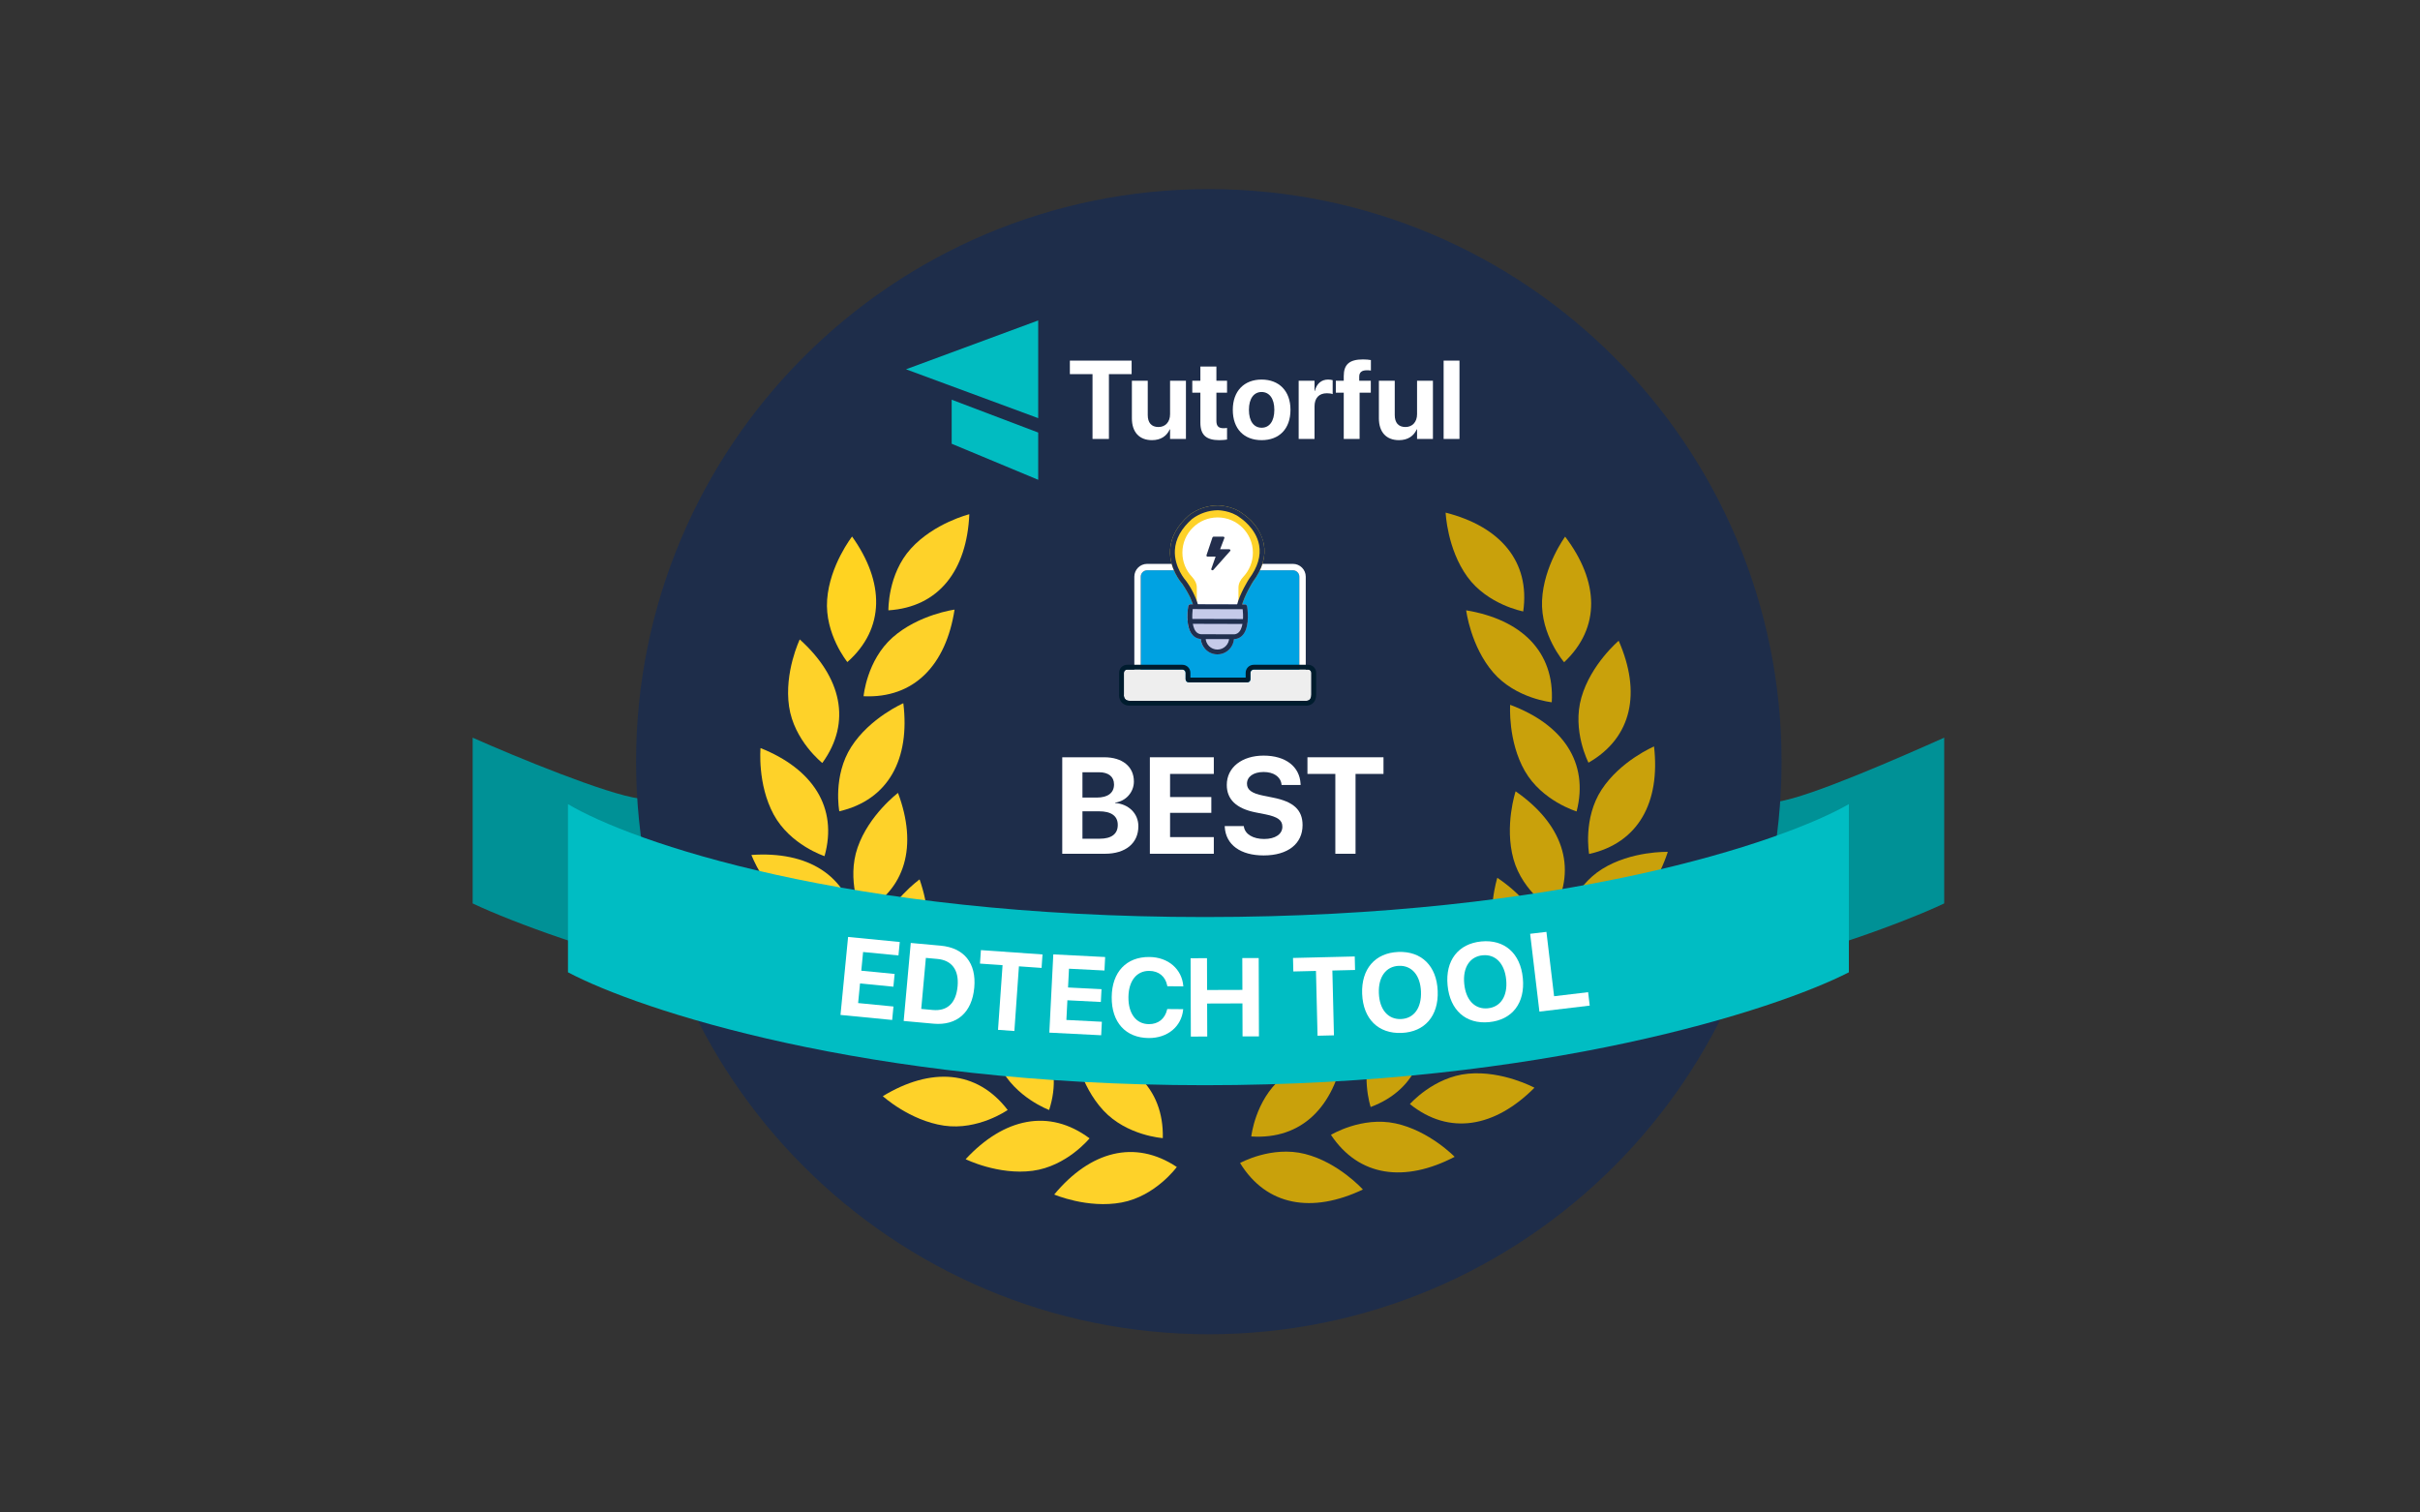<svg width="256" height="160" viewBox="0 0 256 160" fill="none" xmlns="http://www.w3.org/2000/svg">
<rect x="0" y="0" width="256" height="160" fill="#333333" stroke="none"/>
<g clip-path="url(#clip0_952_31035)">
<path d="M205.667 95.57V78.035C201.232 80.011 191.515 84.303 188.041 84.812L186.939 101.754C191.261 101.246 201.345 97.632 205.667 95.57Z" fill="#009196"/>
<path d="M50 95.57V78.035C54.435 80.011 64.236 84.049 67.626 84.473L68.728 101.754C64.406 101.246 54.322 97.632 50 95.57Z" fill="#009196"/>
<path d="M127.876 141.145C161.338 141.145 188.465 114.027 188.465 80.575C188.465 47.123 161.338 20.005 127.876 20.005C94.413 20.005 67.287 47.123 67.287 80.575C67.287 114.027 94.413 141.145 127.876 141.145Z" fill="#1E2D4A"/>
<path d="M120.673 61.006C120.673 60.631 120.976 60.328 121.351 60.328H136.773C137.148 60.328 137.451 60.631 137.451 61.006V72.188C137.451 72.562 137.148 72.866 136.773 72.866H121.351C120.976 72.866 120.673 72.562 120.673 72.188V61.006Z" fill="#00A2E2"/>
<path fill-rule="evenodd" clip-rule="evenodd" d="M121.351 59.65H136.773C137.522 59.65 138.129 60.257 138.129 61.005V72.188C138.129 72.936 137.522 73.543 136.773 73.543H121.351C120.602 73.543 119.995 72.936 119.995 72.188V61.005C119.995 60.257 120.602 59.65 121.351 59.65ZM121.351 60.328C120.976 60.328 120.673 60.631 120.673 61.005V72.188C120.673 72.562 120.976 72.865 121.351 72.865H136.773C137.148 72.865 137.451 72.562 137.451 72.188V61.005C137.451 60.631 137.148 60.328 136.773 60.328H121.351Z" fill="white"/>
<path d="M130.539 67.472C130.537 67.937 130.351 68.382 130.022 68.71C129.693 69.038 129.247 69.223 128.783 69.223H128.777C128.312 69.221 127.866 69.034 127.538 68.704C127.21 68.374 127.026 67.927 127.026 67.462C127.027 67.395 127.054 67.331 127.102 67.284C127.149 67.237 127.213 67.211 127.28 67.21H127.283L130.285 67.218C130.352 67.219 130.417 67.245 130.465 67.292C130.513 67.34 130.539 67.405 130.539 67.472Z" fill="#9FA8DA"/>
<path d="M130.285 67.218C130.283 67.683 130.097 68.128 129.768 68.456C129.439 68.784 128.993 68.968 128.528 68.969H128.523C128.121 68.969 127.731 68.829 127.42 68.573C127.164 68.259 127.025 67.867 127.026 67.462C127.027 67.395 127.054 67.331 127.102 67.284C127.149 67.237 127.213 67.211 127.28 67.21H127.283L130.285 67.218Z" fill="#C5CAE9"/>
<path d="M132.54 61.54C132.54 61.545 131.617 62.999 131.322 64.211C131.309 64.266 131.277 64.315 131.232 64.35C131.187 64.385 131.132 64.404 131.076 64.404L126.52 64.396C126.463 64.396 126.408 64.377 126.363 64.342C126.319 64.307 126.287 64.258 126.273 64.203C126.25 64.112 126.22 64.008 126.179 63.888C125.906 63.128 125.53 62.41 125.061 61.753C124.908 61.583 123.67 60.122 123.777 58.165C123.851 56.836 124.529 55.601 125.79 54.495C126.66 53.839 127.716 53.478 128.805 53.466H128.823C128.887 53.466 130.379 53.481 131.492 54.365C131.681 54.492 131.86 54.631 132.029 54.782C132.873 55.498 133.458 56.471 133.694 57.552C133.936 58.843 133.547 60.185 132.54 61.54Z" fill="#FED229"/>
<path fill-rule="evenodd" clip-rule="evenodd" d="M131.011 62.158C131.011 61.727 131.229 61.331 131.525 61.017C132.152 60.35 132.537 59.452 132.537 58.464C132.537 56.406 130.867 54.737 128.808 54.737C126.749 54.737 125.079 56.406 125.079 58.464C125.079 59.452 125.464 60.35 126.091 61.017C126.387 61.331 126.605 61.727 126.605 62.158V64.564C126.605 65.312 127.212 65.919 127.961 65.919H129.655C130.404 65.919 131.011 65.312 131.011 64.564V62.158Z" fill="white"/>
<path d="M128.262 56.85C128.27 56.827 128.286 56.807 128.308 56.792C128.33 56.778 128.357 56.77 128.384 56.77H129.401C129.421 56.77 129.441 56.775 129.459 56.783C129.477 56.791 129.492 56.802 129.504 56.817C129.516 56.831 129.524 56.847 129.527 56.865C129.53 56.882 129.528 56.9 129.522 56.917L129.069 58.105H130.037C130.06 58.105 130.084 58.11 130.104 58.121C130.124 58.132 130.14 58.148 130.151 58.167C130.161 58.186 130.165 58.207 130.163 58.227C130.161 58.248 130.152 58.268 130.137 58.284L128.358 60.285C128.339 60.306 128.313 60.32 128.284 60.326C128.255 60.331 128.225 60.328 128.198 60.316C128.172 60.304 128.151 60.284 128.14 60.26C128.128 60.236 128.127 60.209 128.136 60.184L128.593 58.883H127.749C127.729 58.883 127.709 58.879 127.692 58.871C127.674 58.863 127.659 58.852 127.647 58.838C127.635 58.825 127.627 58.808 127.624 58.791C127.62 58.774 127.621 58.757 127.627 58.74L128.262 56.85Z" fill="#232E4C"/>
<path d="M132.001 65.493C131.994 65.663 131.977 65.833 131.95 66.001C131.903 66.397 131.759 66.775 131.531 67.101C131.422 67.248 131.284 67.368 131.125 67.456C130.965 67.544 130.789 67.596 130.608 67.61L127.026 67.6C126.84 67.588 126.66 67.535 126.497 67.447C126.333 67.358 126.191 67.235 126.08 67.086C125.854 66.759 125.713 66.381 125.668 65.986C125.643 65.817 125.627 65.648 125.62 65.478C125.603 65.029 125.629 64.579 125.699 64.136C125.709 64.075 125.741 64.019 125.789 63.98C125.838 63.941 125.899 63.921 125.961 63.925H125.968L131.681 63.94H131.683C131.743 63.94 131.8 63.962 131.845 64C131.89 64.039 131.92 64.092 131.93 64.151C131.996 64.595 132.02 65.044 132.001 65.493Z" fill="#9FA8DA"/>
<path d="M131.747 65.239C131.74 65.409 131.723 65.579 131.696 65.747C131.648 66.143 131.504 66.521 131.276 66.847C131.168 66.993 131.03 67.114 130.87 67.202C130.711 67.29 130.535 67.342 130.353 67.356L126.772 67.345C126.521 67.328 126.281 67.238 126.08 67.086C125.854 66.759 125.713 66.381 125.668 65.986C125.643 65.817 125.627 65.648 125.62 65.478C125.603 65.029 125.629 64.579 125.699 64.136C125.709 64.075 125.741 64.019 125.789 63.98C125.838 63.941 125.899 63.921 125.961 63.925H125.968L131.681 63.94H131.683C131.743 64.37 131.764 64.805 131.747 65.239Z" fill="#C5CAE9"/>
<path d="M132.001 65.493C131.994 65.663 131.977 65.833 131.95 66.001L125.668 65.986C125.644 65.817 125.627 65.648 125.62 65.478L132.001 65.493Z" fill="#9FA8DA"/>
<path d="M130.608 67.609L127.024 67.6C126.839 67.587 126.658 67.535 126.495 67.447C126.332 67.358 126.19 67.235 126.079 67.086C125.362 66.146 125.684 64.216 125.698 64.135C125.708 64.073 125.741 64.019 125.789 63.98C125.837 63.941 125.897 63.921 125.959 63.924H125.968L131.678 63.94C131.738 63.94 131.796 63.961 131.842 64C131.888 64.039 131.918 64.093 131.928 64.152C131.942 64.234 132.253 66.166 131.53 67.102C131.422 67.247 131.283 67.368 131.124 67.455C130.965 67.542 130.789 67.595 130.608 67.609ZM126.17 64.432C126.097 65.042 126.058 66.219 126.485 66.778C126.551 66.868 126.635 66.943 126.733 66.997C126.831 67.051 126.939 67.084 127.05 67.092L130.586 67.101C130.693 67.091 130.797 67.057 130.891 67.004C130.984 66.95 131.066 66.878 131.129 66.79C131.56 66.231 131.527 65.057 131.457 64.447L126.17 64.432Z" fill="#202F4E"/>
<path d="M131.676 66.002L125.942 65.986C125.875 65.986 125.81 65.959 125.763 65.911C125.715 65.864 125.688 65.799 125.688 65.732C125.688 65.664 125.715 65.6 125.763 65.552C125.81 65.504 125.875 65.478 125.942 65.478L131.676 65.494C131.744 65.494 131.809 65.521 131.856 65.568C131.904 65.616 131.931 65.68 131.931 65.748C131.931 65.815 131.904 65.88 131.856 65.928C131.809 65.975 131.744 66.002 131.676 66.002H131.676Z" fill="#202F4E"/>
<path d="M131.076 64.404C131.038 64.404 130.999 64.395 130.965 64.379C130.93 64.362 130.9 64.337 130.876 64.307C130.852 64.277 130.836 64.242 130.827 64.204C130.819 64.166 130.82 64.127 130.829 64.09C131.144 62.792 132.083 61.314 132.123 61.251C133.05 60.001 133.407 58.795 133.195 57.651C132.863 55.857 131.226 54.798 131.209 54.787C131.201 54.782 131.194 54.777 131.186 54.771C130.212 53.99 128.833 53.974 128.821 53.974C127.848 53.99 126.904 54.308 126.121 54.884C124.971 55.891 124.351 57.006 124.285 58.193C124.184 60.021 125.435 61.411 125.448 61.425C125.456 61.434 125.464 61.444 125.471 61.454C126.052 62.248 126.49 63.138 126.767 64.082C126.775 64.115 126.776 64.148 126.771 64.181C126.766 64.214 126.755 64.246 126.737 64.274C126.72 64.303 126.697 64.328 126.67 64.348C126.643 64.367 126.613 64.382 126.58 64.389C126.548 64.397 126.514 64.399 126.481 64.394C126.448 64.389 126.417 64.377 126.388 64.36C126.36 64.343 126.335 64.32 126.315 64.293C126.295 64.266 126.281 64.235 126.273 64.203C126.157 63.729 125.853 62.919 125.061 61.754C124.91 61.584 123.67 60.122 123.778 58.164C123.851 56.836 124.529 55.601 125.791 54.496C126.66 53.838 127.717 53.477 128.806 53.466H128.823C128.886 53.466 130.379 53.481 131.493 54.366C131.669 54.48 133.331 55.606 133.694 57.553C133.934 58.843 133.547 60.184 132.541 61.539C132.541 61.539 131.618 62.996 131.323 64.21C131.309 64.265 131.278 64.315 131.233 64.35C131.188 64.385 131.133 64.404 131.076 64.404Z" fill="#202F4E"/>
<path d="M128.783 69.222H128.777C128.312 69.221 127.866 69.034 127.538 68.704C127.209 68.374 127.026 67.927 127.026 67.462C127.027 67.428 127.033 67.395 127.046 67.365C127.059 67.334 127.078 67.306 127.101 67.282C127.125 67.259 127.153 67.24 127.184 67.228C127.215 67.215 127.248 67.208 127.281 67.209C127.315 67.209 127.348 67.215 127.379 67.228C127.409 67.241 127.437 67.26 127.461 67.283C127.484 67.307 127.503 67.335 127.516 67.366C127.528 67.397 127.535 67.43 127.535 67.463C127.534 67.794 127.665 68.112 127.898 68.346C128.132 68.581 128.449 68.713 128.779 68.714H128.783C129.113 68.714 129.429 68.583 129.663 68.35C129.897 68.117 130.029 67.801 130.03 67.47C130.03 67.403 130.057 67.338 130.105 67.291C130.152 67.243 130.217 67.216 130.284 67.216C130.352 67.216 130.416 67.243 130.464 67.291C130.512 67.338 130.539 67.403 130.539 67.47C130.537 67.935 130.351 68.381 130.022 68.709C129.693 69.037 129.247 69.222 128.783 69.222Z" fill="#202F4E"/>
<path d="M79.489 90.442C85.412 90.029 89.619 92.537 90.555 97.802C90.555 97.802 86.776 98.315 83.805 96.178C80.835 94.042 79.489 90.442 79.489 90.442Z" fill="#FED229"/>
<path d="M97.279 93.028C99.223 98.636 97.898 103.35 93.058 105.628C93.058 105.628 91.578 102.114 92.866 98.69C94.154 95.265 97.279 93.028 97.279 93.028Z" fill="#FED229"/>
<path d="M94.995 83.879C97.078 89.437 95.871 94.182 91.09 96.579C91.09 96.579 89.522 93.103 90.724 89.648C91.927 86.193 94.995 83.879 94.995 83.879Z" fill="#FED229"/>
<path d="M93.387 115.96C98.459 112.875 103.348 113.174 106.597 117.422C106.597 117.422 103.474 119.611 99.854 119.076C96.234 118.541 93.387 115.96 93.387 115.96Z" fill="#FED229"/>
<path d="M102.151 122.627C106.186 118.273 110.97 117.224 115.258 120.421C115.258 120.421 112.853 123.381 109.224 123.856C105.596 124.331 102.151 122.627 102.151 122.627Z" fill="#FED229"/>
<path d="M111.521 126.364C115.314 121.798 120.034 120.491 124.489 123.452C124.489 123.452 122.248 126.537 118.651 127.208C115.053 127.879 111.521 126.364 111.521 126.364Z" fill="#FED229"/>
<path d="M113.623 110.987C119.51 111.757 123.135 115.051 123.007 120.397C123.007 120.397 119.201 120.149 116.714 117.465C114.227 114.782 113.623 110.987 113.623 110.987Z" fill="#FED229"/>
<path d="M104.658 105.735C110.084 108.144 112.624 112.33 110.984 117.42C110.984 117.42 107.404 116.103 105.782 112.824C104.159 109.544 104.658 105.735 104.658 105.735Z" fill="#FED229"/>
<path d="M144.173 125.834C138.812 128.385 133.979 127.588 131.181 123.031C131.181 123.031 134.511 121.172 138.057 122.074C141.604 122.976 144.173 125.834 144.173 125.834Z" fill="#C9A10B"/>
<path d="M153.88 122.375C148.617 125.121 143.758 124.503 140.794 120.052C140.794 120.052 144.053 118.071 147.631 118.842C151.208 119.614 153.88 122.375 153.88 122.375Z" fill="#C9A10B"/>
<path d="M162.324 115.067C158.133 119.272 153.314 120.146 149.146 116.795C149.146 116.795 151.657 113.924 155.3 113.582C158.944 113.239 162.324 115.067 162.324 115.067Z" fill="#C9A10B"/>
<path d="M150.214 104.888C151.702 110.634 150.002 115.227 144.995 117.108C144.995 117.108 143.801 113.486 145.36 110.177C146.92 106.867 150.214 104.888 150.214 104.888Z" fill="#C9A10B"/>
<path d="M160.33 83.71C165.207 87.094 166.917 91.683 164.35 96.374C164.35 96.374 161.082 94.408 160.103 90.883C159.125 87.358 160.33 83.71 160.33 83.71Z" fill="#C9A10B"/>
<path d="M159.754 74.561C165.318 76.634 168.109 80.657 166.783 85.838C166.783 85.838 163.13 84.741 161.309 81.567C159.489 78.394 159.754 74.561 159.754 74.561Z" fill="#C9A10B"/>
<path d="M155.099 64.564C160.956 65.536 164.465 68.952 164.154 74.29C164.154 74.29 160.358 73.912 157.965 71.144C155.572 68.376 155.099 64.564 155.099 64.564Z" fill="#C9A10B"/>
<path d="M152.927 54.229C158.682 55.689 161.892 59.387 161.134 64.68C161.134 64.68 157.383 63.985 155.231 61.027C153.078 58.068 152.927 54.229 152.927 54.229Z" fill="#C9A10B"/>
<path d="M165.568 56.77C169.155 61.5 169.357 66.392 165.461 70.057C165.461 70.057 162.964 67.175 163.127 63.52C163.29 59.865 165.568 56.77 165.568 56.77Z" fill="#C9A10B"/>
<path d="M171.232 67.783C173.621 73.217 172.68 78.022 168.039 80.681C168.039 80.681 166.28 77.298 167.289 73.781C168.297 70.264 171.232 67.783 171.232 67.783Z" fill="#C9A10B"/>
<path d="M174.973 78.964C175.647 84.861 173.326 89.172 168.105 90.34C168.105 90.34 167.427 86.587 169.431 83.526C171.436 80.466 174.973 78.964 174.973 78.964Z" fill="#C9A10B"/>
<path d="M176.431 90.117C174.563 95.751 170.643 98.688 165.416 97.553C165.416 97.553 166.378 93.863 169.484 91.928C172.59 89.993 176.431 90.117 176.431 90.117Z" fill="#C9A10B"/>
<path d="M158.395 92.858C163.305 96.195 165.059 100.767 162.538 105.483C162.538 105.483 159.251 103.549 158.238 100.034C157.225 96.518 158.395 92.858 158.395 92.858Z" fill="#C9A10B"/>
<path d="M142.159 111.237C141.146 117.086 137.705 120.57 132.367 120.222C132.367 120.222 132.772 116.43 135.557 114.057C138.342 111.683 142.159 111.237 142.159 111.237Z" fill="#C9A10B"/>
<path d="M60.084 102.855V85.065C66.75 89.047 89.556 97.01 127.452 97.01C165.348 97.01 188.662 89.047 195.583 85.065V102.855C187.815 106.837 163.314 114.8 127.452 114.8C91.59 114.8 67.597 106.837 60.084 102.855Z" fill="#00BDC3"/>
<path d="M115.572 46.435H117.307V39.578H119.709V38.148H113.177V39.578H115.572V46.435Z" fill="white"/>
<path d="M121.863 46.562C122.794 46.562 123.426 46.125 123.742 45.419H123.776V46.436H125.454V40.279H123.776V43.817C123.776 44.621 123.299 45.172 122.547 45.172C121.794 45.172 121.415 44.707 121.415 43.903V40.279H119.737V44.253C119.737 45.695 120.507 46.562 121.863 46.562Z" fill="white"/>
<path d="M128.993 46.562C129.343 46.562 129.613 46.528 129.803 46.499V45.27C129.699 45.281 129.59 45.299 129.441 45.299C128.935 45.299 128.677 45.103 128.677 44.529V41.543H129.803V40.279H128.677V38.774H126.982V40.279H126.126V41.543H126.982V44.713C126.982 46.034 127.625 46.562 128.993 46.562Z" fill="white"/>
<path d="M133.462 46.562C135.323 46.562 136.513 45.368 136.513 43.358V43.346C136.513 41.353 135.301 40.153 133.456 40.153C131.618 40.153 130.412 41.365 130.412 43.346V43.358C130.412 45.362 131.589 46.562 133.462 46.562ZM133.468 45.247C132.641 45.247 132.118 44.563 132.118 43.358V43.346C132.118 42.157 132.646 41.468 133.456 41.468C134.272 41.468 134.806 42.157 134.806 43.346V43.358C134.806 44.558 134.284 45.247 133.468 45.247Z" fill="white"/>
<path d="M137.38 46.436H139.058V42.99C139.058 42.094 139.54 41.6 140.368 41.6C140.609 41.6 140.839 41.635 140.977 41.692V40.216C140.85 40.181 140.678 40.153 140.494 40.153C139.776 40.153 139.276 40.595 139.092 41.353H139.058V40.279H137.38V46.436Z" fill="white"/>
<path d="M142.149 46.435H143.826V41.542H145.01V40.279H143.786V39.848C143.786 39.406 144.033 39.17 144.59 39.17C144.745 39.17 144.906 39.176 145.021 39.199V38.09C144.826 38.05 144.487 38.022 144.177 38.022C142.723 38.022 142.149 38.579 142.149 39.785V40.279H141.31V41.542H142.149V46.435Z" fill="white"/>
<path d="M147.991 46.562C148.922 46.562 149.554 46.125 149.87 45.419H149.904V46.436H151.582V40.279H149.904V43.817C149.904 44.621 149.428 45.172 148.675 45.172C147.922 45.172 147.543 44.707 147.543 43.903V40.279H145.866V44.253C145.866 45.695 146.635 46.562 147.991 46.562Z" fill="white"/>
<path d="M152.714 46.435H154.391V38.148H152.714V46.435Z" fill="white"/>
<path d="M112.37 90.316H116.891C119.07 90.316 120.422 89.198 120.422 87.409V87.394C120.422 86.058 119.396 85.053 117.974 84.947V84.904C119.099 84.756 119.948 83.801 119.948 82.683V82.669C119.948 81.099 118.738 80.109 116.814 80.109H112.37V90.316ZM116.262 81.693C117.259 81.693 117.847 82.16 117.847 82.974V82.988C117.847 83.872 117.203 84.374 116 84.374H114.507V81.693H116.262ZM116.254 85.824C117.563 85.824 118.243 86.326 118.243 87.26V87.274C118.243 88.222 117.571 88.724 116.346 88.724H114.507V85.824H116.254Z" fill="white"/>
<path d="M121.639 90.316H128.403V88.554H123.776V85.987H128.141V84.317H123.776V81.87H128.403V80.109H121.639V90.316Z" fill="white"/>
<path d="M133.674 90.493C136.25 90.493 137.792 89.248 137.792 87.289V87.282C137.792 85.676 136.83 84.806 134.693 84.382L133.61 84.162C132.436 83.929 131.912 83.554 131.912 82.91V82.903C131.912 82.175 132.57 81.673 133.667 81.666C134.721 81.666 135.457 82.154 135.563 82.953L135.57 83.038H137.587L137.58 82.903C137.481 81.114 136.03 79.933 133.667 79.933C131.403 79.933 129.776 81.163 129.776 83.031V83.038C129.776 84.573 130.795 85.535 132.811 85.938L133.887 86.15C135.153 86.412 135.655 86.758 135.655 87.452V87.459C135.655 88.237 134.912 88.753 133.731 88.753C132.563 88.753 131.721 88.258 131.587 87.466L131.573 87.388H129.556L129.563 87.501C129.684 89.383 131.247 90.493 133.674 90.493Z" fill="white"/>
<path d="M141.259 90.316H143.396V81.87H146.353V80.109H138.309V81.87H141.259V90.316Z" fill="white"/>
<path d="M138.045 74.136H119.487C118.944 74.136 118.865 73.684 118.893 73.459V71.171C118.893 70.984 119.045 70.832 119.232 70.832H125.079C125.267 70.832 125.418 70.984 125.418 71.171V71.849C125.418 72.036 125.57 72.188 125.757 72.188H131.943C132.131 72.188 132.282 72.036 132.282 71.849V71.171C132.282 70.984 132.434 70.832 132.621 70.832H138.384C138.571 70.832 138.722 70.984 138.722 71.171V73.459C138.722 74.069 138.384 74.165 138.045 74.136Z" fill="#EEEEEE"/>
<path fill-rule="evenodd" clip-rule="evenodd" d="M138.025 74.645H119.487C119.046 74.645 118.72 74.446 118.539 74.143C118.391 73.894 118.368 73.622 118.385 73.432V71.172C118.385 70.704 118.764 70.325 119.232 70.325H125.079C125.547 70.325 125.927 70.704 125.927 71.172V71.68H131.774V71.172C131.774 70.704 132.153 70.325 132.621 70.325H138.383C138.851 70.325 139.231 70.704 139.231 71.172V73.459C139.231 73.852 139.119 74.213 138.819 74.442C138.55 74.646 138.236 74.66 138.025 74.645ZM138.045 74.137H119.487C118.944 74.137 118.865 73.685 118.893 73.459V71.172C118.893 70.985 119.045 70.833 119.232 70.833H125.079C125.267 70.833 125.418 70.985 125.418 71.172V71.85C125.418 72.037 125.57 72.188 125.757 72.188H131.943C132.131 72.188 132.282 72.037 132.282 71.85V71.172C132.282 70.985 132.434 70.833 132.621 70.833H138.383C138.571 70.833 138.722 70.985 138.722 71.172V73.459C138.722 74.069 138.383 74.165 138.045 74.137Z" fill="#001C2E"/>
<path d="M102.539 54.398C102.284 60.328 99.319 64.225 93.98 64.564C93.98 64.564 93.895 60.752 96.353 58.041C98.81 55.33 102.539 54.398 102.539 54.398Z" fill="#FED229"/>
<path d="M90.138 56.758C93.584 61.592 93.641 66.488 89.639 70.036C89.639 70.036 87.228 67.081 87.499 63.433C87.77 59.785 90.138 56.758 90.138 56.758Z" fill="#FFD321"/>
<path d="M100.978 64.488C100.073 70.354 96.697 73.902 91.353 73.652C91.353 73.652 91.688 69.853 94.429 67.429C97.17 65.005 100.978 64.488 100.978 64.488Z" fill="#FED229"/>
<path d="M95.559 74.392C96.282 80.283 93.996 84.614 88.785 85.824C88.785 85.824 88.076 82.077 90.055 79C92.034 75.923 95.559 74.392 95.559 74.392Z" fill="#FED229"/>
<path d="M84.602 67.642C89.013 71.615 90.128 76.383 86.989 80.713C86.989 80.713 83.995 78.35 83.47 74.73C82.945 71.109 84.602 67.642 84.602 67.642Z" fill="#FED229"/>
<path d="M80.453 79.135C85.968 81.334 88.667 85.42 87.223 90.569C87.223 90.569 83.596 89.389 81.848 86.175C80.101 82.961 80.453 79.135 80.453 79.135Z" fill="#FED229"/>
<path d="M109.826 44.234V33.899L95.844 39.066L109.826 44.234Z" fill="#01BCC1"/>
<path d="M109.826 50.755V45.757L100.674 42.284V46.943L109.826 50.755Z" fill="#01BCC1"/>
<path d="M88.911 107.366L94.378 107.898L94.516 106.475L90.777 106.11L90.979 104.035L94.507 104.379L94.639 103.03L91.111 102.687L91.303 100.709L95.043 101.073L95.182 99.65L89.715 99.117L88.911 107.366Z" fill="white"/>
<path d="M95.595 108.005L98.748 108.291C101.225 108.515 102.824 107.109 103.062 104.49L103.063 104.478C103.3 101.864 101.969 100.261 99.497 100.037L96.345 99.751L95.595 108.005ZM97.453 106.731L97.943 101.332L99.162 101.443C100.678 101.58 101.456 102.602 101.3 104.324L101.299 104.335C101.137 106.12 100.216 106.982 98.672 106.842L97.453 106.731Z" fill="white"/>
<path d="M105.575 108.944L107.306 109.066L107.787 102.225L110.183 102.393L110.283 100.967L103.767 100.509L103.667 101.935L106.056 102.103L105.575 108.944Z" fill="white"/>
<path d="M111.003 109.238L116.488 109.516L116.561 108.088L112.808 107.897L112.914 105.815L116.454 105.995L116.523 104.641L112.983 104.462L113.083 102.477L116.836 102.667L116.908 101.239L111.423 100.961L111.003 109.238Z" fill="white"/>
<path d="M121.514 109.81C123.519 109.827 124.982 108.581 125.158 106.819L125.164 106.756L123.475 106.742L123.463 106.799C123.231 107.78 122.525 108.348 121.526 108.34C120.199 108.329 119.357 107.243 119.372 105.497V105.491C119.386 103.757 120.245 102.695 121.572 102.706C122.606 102.715 123.279 103.317 123.467 104.232L123.489 104.33L125.178 104.344L125.173 104.292C125.026 102.533 123.595 101.252 121.584 101.236C119.165 101.216 117.624 102.812 117.602 105.482V105.488C117.58 108.158 119.089 109.791 121.514 109.81Z" fill="white"/>
<path d="M125.973 109.656L127.708 109.65L127.697 106.159L131.432 106.147L131.443 109.639L133.178 109.633L133.152 101.346L131.417 101.351L131.427 104.717L127.693 104.728L127.682 101.363L125.947 101.368L125.973 109.656Z" fill="white"/>
<path d="M139.377 109.566L141.112 109.524L140.945 102.669L143.345 102.61L143.311 101.181L136.781 101.339L136.815 102.769L139.21 102.711L139.377 109.566Z" fill="white"/>
<path d="M148.263 109.27C150.725 109.172 152.192 107.463 152.087 104.829L152.086 104.818C151.981 102.189 150.376 100.604 147.919 100.703C145.468 100.801 143.99 102.504 144.095 105.138L144.096 105.15C144.201 107.783 145.8 109.369 148.263 109.27ZM148.204 107.801C146.844 107.856 145.933 106.812 145.864 105.079L145.863 105.067C145.794 103.334 146.623 102.226 147.978 102.172C149.339 102.117 150.249 103.161 150.318 104.889L150.318 104.9C150.387 106.616 149.582 107.746 148.204 107.801Z" fill="white"/>
<path d="M157.526 108.127C159.979 107.89 161.348 106.102 161.094 103.478L161.092 103.466C160.839 100.848 159.148 99.356 156.7 99.592C154.259 99.829 152.879 101.612 153.133 104.236L153.134 104.248C153.388 106.872 155.073 108.364 157.526 108.127ZM157.385 106.664C156.029 106.795 155.062 105.804 154.895 104.077L154.894 104.066C154.727 102.339 155.493 101.186 156.842 101.056C158.197 100.925 159.165 101.916 159.331 103.637L159.332 103.648C159.498 105.357 158.757 106.531 157.385 106.664Z" fill="white"/>
<path d="M162.847 107.013L168.169 106.379L168 104.959L164.4 105.387L163.589 98.578L161.866 98.783L162.847 107.013Z" fill="white"/>
</g>
<defs>
<clipPath id="clip0_952_31035">
<rect width="155.752" height="122.592" fill="white" transform="translate(50 19)"/>
</clipPath>
</defs>
</svg>
